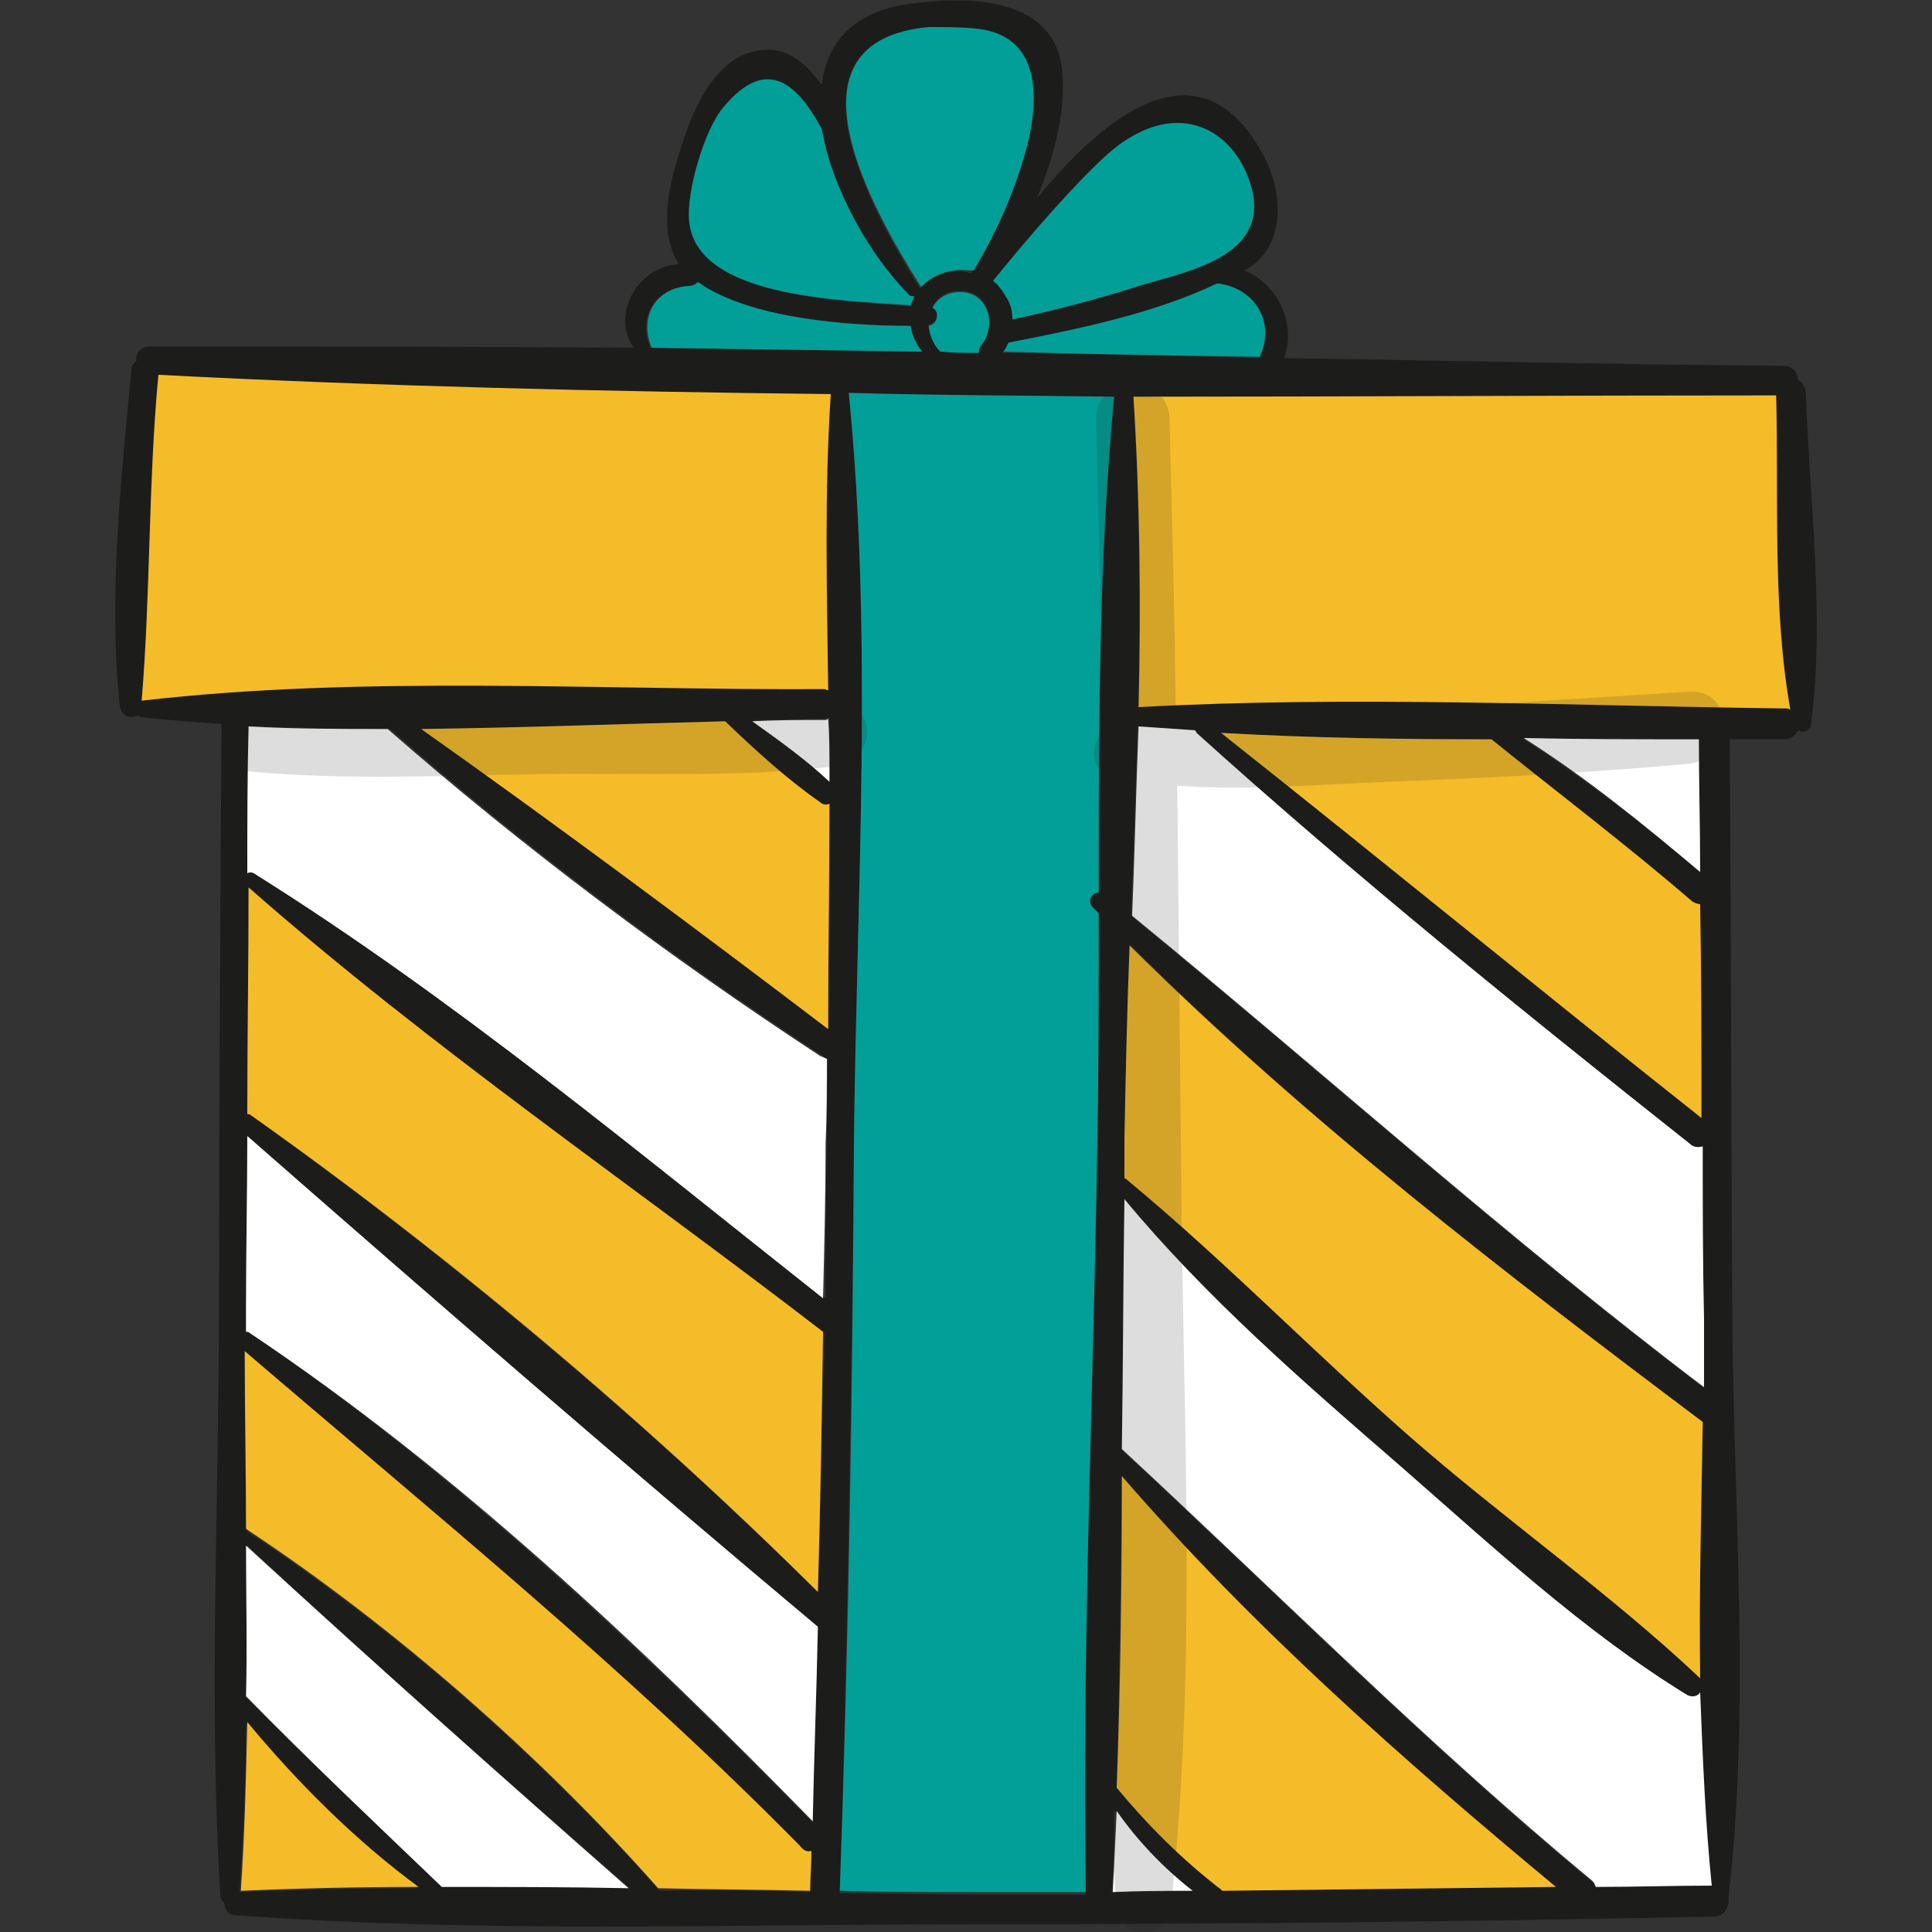 <?xml version="1.0" encoding="UTF-8"?> <svg xmlns="http://www.w3.org/2000/svg" xmlns:xlink="http://www.w3.org/1999/xlink" version="1.1" id="Слой_1" x="0px" y="0px" viewBox="0 0 150 150" style="enable-background:new 0 0 150 150;" xml:space="preserve"><rect x="0" y="0" width="150" height="150" fill="#333333" stroke="none"/> <style type="text/css"> .st0{fill:#1C1C1B;} .st1{fill:#F5BC2A;} .st2{fill:#FFFFFF;} .st3{fill:#029F98;} .st4{opacity:0.15;fill:#1C1C1B;} </style> <g> <path class="st0" d="M140.2,30.5c0.3,8.4,1.5,17.5,0.4,25.8c-0.1,0.5-0.7,0.6-1,0.4c-0.2,0.4-0.5,0.7-1.1,0.7c-1.4,0-2.8,0-4.2,0 c0.1,15,0.1,30,0.2,45c0.1,14.8,1.4,30.2-0.3,44.9c0.1,0.7-0.3,1.5-1.1,1.5c-19.1,0.4-38.3,0.6-57.4,0.6c-19.1,0-38.4,0.7-57.4-0.7 c-0.6,0-0.9-0.5-0.9-1c-0.2-0.1-0.3-0.3-0.3-0.6c-0.9-15.1-0.1-30.5-0.1-45.7c0-15.1,0.1-30.1,0.2-45.2c-2-0.1-4.1-0.3-6.1-0.5 c-0.2,0-0.3-0.1-0.4-0.2c-0.5,0.4-1.3,0.1-1.4-0.7c-0.9-8.5,0.1-17.5,0.9-26.1c0-0.3,0.2-0.5,0.4-0.7c-0.1-0.5,0.2-1,0.9-1.1 C24,26.9,36.6,26.9,49.2,27c-1.8-2.6,0.3-6.3,3.5-6.5c-1.5-2.4-0.9-5.6,0-8.5C53.6,9,55.3,4.4,59,3.9c2.1-0.3,3.6,1,4.8,2.7 c0.4-3.4,2.6-6,7.7-6.4C75.6-0.3,81.6,0,82.4,5c0.5,3.2-0.5,7-1.9,10.4C85.6,9.2,92.9,3,97.9,11.7c1.7,2.9,2.1,7.3-1.1,9.2 c-0.1,0-0.1,0.1-0.2,0.1c2.5,1,4.1,4,3.1,6.8c12.9,0.2,25.9,0.5,38.8,0.6c0.7,0,1.1,0.6,1.1,1.1C139.9,29.7,140.2,30,140.2,30.5z M138.5,55c0.2,0,0.4,0,0.5,0.1c-1.4-7.9-0.9-16.5-1.1-24.4c-16.6,0.1-33.2,0.2-49.9,0.1c0.5,8,0.5,16,0.4,24.1 C105,53.9,121.9,54.8,138.5,55z M123.9,146.5c3-0.1,6-0.1,9-0.1c-0.6-4.9-0.8-9.9-0.9-14.9c-0.2,0.3-0.6,0.4-1,0.2 c-8-4.9-15.3-11.7-22.3-17.8c-7.4-6.5-15-13.1-21.4-20.7c-0.1,6.5-0.1,12.9-0.2,19.4c12.1,11.2,23.7,22.9,36.5,33.5 C123.8,146.1,123.9,146.3,123.9,146.5z M132.2,107.7c0-1.8,0-3.6,0-5.3c0-4.5-0.1-8.9-0.1-13.4c-0.3,0.1-0.7,0.1-1-0.2 c-13.1-10.2-26-20.7-38.3-31.9c-0.1-0.1-0.1-0.1-0.1-0.2c-1.5-0.1-2.9-0.2-4.4-0.3c-0.1,4.9-0.3,9.8-0.5,14.7 C102.7,83.3,116.9,96.1,132.2,107.7z M132.1,86.8c0-5.5-0.1-11-0.1-16.6c-0.2,0-0.4-0.1-0.6-0.2c-5.1-4.4-10.4-8.4-15.6-12.6 c-7,0-14-0.1-21-0.5C107.3,66.8,119.7,76.9,132.1,86.8z M132,130.3c-0.1-6.6,0.1-13.3,0.2-19.9C116.9,98.9,101.4,87,87.8,73.4 c-0.2,5-0.3,10-0.4,15c0,1,0,2,0,3.1c0.1,0,0.1,0.1,0.2,0.1c7.6,6.3,14.5,13.4,21.8,19.9C116.7,117.9,124.9,123.6,132,130.3z M132,67.7c0-3.4-0.1-6.9-0.1-10.3c-4.5,0-9,0-13.6,0C123.1,60.5,127.6,64,132,67.7z M94.9,146.8c8.6-0.1,17.3-0.2,25.9-0.3 c-11.8-9.8-23.6-20.2-33.7-31.9c-0.1,8.1-0.2,16.2-0.4,24.2c2.4,2.9,5.1,5.6,8.1,7.9C94.9,146.7,94.9,146.8,94.9,146.8z M97.8,27.8 c1.3-2.8-0.5-5.4-3.3-5.7c-5,2.3-11.1,3.5-16.3,4.6c-0.1,0.3-0.2,0.5-0.4,0.7C84.5,27.5,91.2,27.6,97.8,27.8z M88.1,22.3 c3.8-1.2,10.4-2.2,9.1-7.6c-0.9-3.8-4.2-6.2-8-4.7c-2.3,0.9-3.4,2.1-5.1,3.9c-2.4,2.5-4.7,5.2-6.9,7.9c0.4,0.4,0.8,0.8,1.1,1.4 c0.2,0.5,0.3,1.1,0.4,1.6C81.8,24.1,84.9,23.3,88.1,22.3z M86.3,146.9c2.1,0,4.2,0,6.2-0.1c-2.3-1.9-4.3-3.9-6-6.3 C86.5,142.7,86.5,144.8,86.3,146.9z M85.3,69.3c0-12.9,0-25.8,1.2-38.5c-6.9,0-13.7-0.1-20.6-0.1c1.9,19.1,0.6,39,0.4,58.2 c-0.2,19.4-0.5,38.7-1.1,58.1c3.5,0,7,0.1,10.5,0.1c2.9,0,5.8,0,8.6,0c-0.3-19.5,0.6-39.1,0.9-58.5c0.1-5.8,0.1-11.7,0.1-17.5 c-0.2-0.2-0.3-0.3-0.5-0.5C84.3,69.9,84.7,69.3,85.3,69.3z M79.8,10.7c0.9-3.8,0.6-8.1-4.3-8.5c-1.1-0.1-2.3-0.1-3.5,0 c-11.8,1-4.2,14.3-0.7,20c0.1,0.1,0.1,0.1,0.1,0.2c0.7-0.7,1.6-1.2,2.6-1.3c0.5-0.1,0.9,0,1.4,0.1c0,0,0,0,0,0 C77.4,17.8,79,14.4,79.8,10.7z M76.2,26.7c1.4-1.7,0.4-4.4-2-4.1c-0.9,0.1-1.5,0.6-1.8,1.2c0.6,0.3,0.4,1.3-0.3,1.4 c0,0.7,0.3,1.5,0.9,2c1,0,2,0,3,0.1C76,27.2,76.1,26.9,76.2,26.7z M71,23c-0.2,0.1-0.4,0-0.6-0.1c-2.9-3-5.8-8.1-6.6-12.8 c-1.7-3.1-4.1-6-7.7-1.6c-1.4,1.7-2.8,6.4-2.6,8.7c0.5,5.9,11.7,6.1,17.2,6.6C70.8,23.4,70.9,23.2,71,23z M71.6,27.3 c-0.5-0.6-0.8-1.2-0.9-2c-5,0-11.9-0.6-16-3c-0.2-0.1-0.4-0.3-0.6-0.4c-0.1,0.1-0.3,0.2-0.6,0.3c-2.7,0.1-4,2.5-3,4.8 C57.5,27.1,64.6,27.2,71.6,27.3z M64.4,60.6c0-0.3,0-0.5,0-0.8c0-1.4,0-2.7,0-4.1c-0.1,0-0.2,0.1-0.3,0.1c-1.9,0-3.7,0.1-5.6,0.1 C60.5,57.4,62.6,59,64.4,60.6z M64.3,79.9c0-5.8,0.1-11.7,0.1-17.5c-0.2,0.1-0.5,0.1-0.7-0.1c-2.6-1.8-5.1-4-7.4-6.3 c-7.8,0.2-15.7,0.5-23.6,0.6C43.3,64.1,53.9,72,64.3,79.9z M64.2,88.8c0-2.2,0-4.4,0.1-6.6c-0.1,0-0.3-0.1-0.4-0.2 c-11.6-7.6-23.1-16.2-33.6-25.4c-3.6,0-7.2-0.1-10.8-0.2c0,3.8,0,7.6-0.1,11.4c0.2-0.1,0.3-0.1,0.5,0c15.5,9.7,29.9,21.7,44.2,33 C64.1,96.8,64.1,92.8,64.2,88.8z M64,53.5c0.1,0,0.2,0,0.3,0.1c-0.1-7.6-0.4-15.4,0.2-22.9c-17.4-0.2-34.8-0.6-52.2-1.5 C11.6,37.5,11.7,46,11,54.4C28.4,52.4,46.6,53.6,64,53.5z M64,103.5C63.9,103.5,63.9,103.5,64,103.5C49.1,92,33.4,81.3,19.3,68.9 c0,5.9-0.1,11.7-0.1,17.6c0.1,0,0.2,0,0.3,0.1c15.4,11,30.5,23.7,44,37C63.7,116.9,63.8,110.2,64,103.5z M63.1,141.5 c0.1-5,0.3-10.1,0.4-15.1C48.6,113.8,33.8,101,19.2,88.2c0,4.4-0.1,8.8-0.1,13.2c0,0.7,0,1.4,0,2c0.1,0,0.2,0,0.3,0.1 C35.3,114.3,49.6,127.8,63.1,141.5z M62.9,146.9c0-1,0.1-2.1,0.1-3.1c-0.3,0.1-0.6,0-0.8-0.3c-13.6-13.8-28.4-25.9-43.1-38.4 c0,4.6,0,9.2,0.1,13.8c11.5,7.6,22.9,17.6,32,27.9C55.1,146.7,59,146.8,62.9,146.9z M34.4,146.5c4.8,0,9.6,0,14.5,0.1 c-10-8.7-20-17.6-29.7-26.6c0,3.9,0,7.8,0,11.7C24.1,136.8,29.2,141.7,34.4,146.5z M18.6,146.9c4.6-0.2,9.2-0.3,13.8-0.3 c-4.8-3.7-9.4-8.1-13.3-12.8C19.1,138.1,18.9,142.5,18.6,146.9z"></path> <path class="st1" d="M139,55.1c-0.1-0.1-0.3-0.1-0.5-0.1c-16.6-0.2-33.5-1-50.1-0.1c0.2-8.1,0.1-16.1-0.4-24.1 c16.6,0,33.3-0.1,49.9-0.1C138.1,38.6,137.6,47.2,139,55.1z"></path> <path class="st2" d="M132.9,146.4c-3,0-6,0.1-9,0.1c-0.1-0.2-0.1-0.3-0.3-0.5c-12.8-10.6-24.3-22.2-36.5-33.5 c0.1-6.5,0.1-13,0.2-19.4c6.3,7.6,13.9,14.2,21.4,20.7c7.1,6.2,14.3,12.9,22.3,17.8c0.4,0.2,0.8,0.1,1-0.2 C132.2,136.5,132.4,141.5,132.9,146.4z"></path> <path class="st2" d="M132.3,102.4c0,1.8,0,3.5,0,5.3c-15.3-11.6-29.5-24.4-44.4-36.6c0.2-4.9,0.3-9.8,0.5-14.7 c1.5,0.1,2.9,0.2,4.4,0.3c0,0.1,0.1,0.1,0.1,0.2c12.3,11.1,25.3,21.6,38.3,31.9c0.3,0.3,0.7,0.3,1,0.2 C132.2,93.5,132.2,97.9,132.3,102.4z"></path> <path class="st1" d="M132,70.2c0.1,5.5,0.1,11,0.1,16.6c-12.5-9.9-24.8-20-37.3-29.9c7,0.4,14,0.5,21,0.5 c5.2,4.2,10.5,8.2,15.6,12.6C131.6,70.1,131.8,70.2,132,70.2z"></path> <path class="st1" d="M132.2,110.4c-0.1,6.6-0.3,13.3-0.2,19.9c-7.1-6.7-15.3-12.4-22.7-18.9C102,105,95.1,97.9,87.5,91.6 c-0.1-0.1-0.1-0.1-0.2-0.1c0-1,0-2.1,0-3.1c0.1-5,0.2-10,0.4-15C101.4,87,116.9,98.9,132.2,110.4z"></path> <path class="st2" d="M131.9,57.4c0,3.4,0.1,6.9,0.1,10.3c-4.4-3.7-8.8-7.3-13.7-10.4C122.9,57.4,127.4,57.4,131.9,57.4z"></path> <path class="st1" d="M120.8,146.5c-8.6,0.1-17.3,0.2-25.9,0.3c0,0-0.1-0.1-0.1-0.1c-3-2.3-5.7-5-8.1-7.9c0.3-8.1,0.4-16.1,0.4-24.2 C97.2,126.3,109,136.7,120.8,146.5z"></path> <path class="st3" d="M94.5,22c2.8,0.3,4.6,2.9,3.3,5.7c-6.6-0.1-13.3-0.2-19.9-0.4c0.2-0.2,0.3-0.5,0.4-0.7 C83.4,25.6,89.5,24.4,94.5,22z"></path> <path class="st3" d="M97.2,14.7c1.3,5.4-5.3,6.4-9.1,7.6c-3.1,1-6.3,1.8-9.5,2.5c0-0.6-0.1-1.1-0.4-1.6c-0.3-0.5-0.6-1-1.1-1.4 c2.2-2.7,4.5-5.4,6.9-7.9c1.7-1.7,2.9-3,5.1-3.9C93,8.5,96.2,10.9,97.2,14.7z"></path> <path class="st2" d="M92.6,146.8c-2.1,0-4.2,0-6.2,0.1c0.1-2.1,0.2-4.2,0.3-6.3C88.3,142.9,90.3,145,92.6,146.8z"></path> <path class="st3" d="M86.5,30.8c-1.2,12.7-1.2,25.6-1.2,38.5c-0.5,0-0.9,0.6-0.5,1.1c0.2,0.2,0.3,0.3,0.5,0.5 c0,5.9,0,11.7-0.1,17.5c-0.3,19.5-1.2,39-0.9,58.5c-2.9,0-5.8,0-8.6,0c-3.5,0-7,0-10.5-0.1c0.7-19.3,1-38.7,1.1-58.1 c0.2-19.1,1.5-39.1-0.4-58.2C72.8,30.7,79.6,30.7,86.5,30.8z"></path> <path class="st3" d="M75.6,2.2c4.9,0.4,5.1,4.7,4.3,8.5c-0.9,3.7-2.4,7.1-4.3,10.3c0,0,0,0,0,0C75,21,74.6,20.9,74.1,21 c-1,0.1-2,0.6-2.6,1.3c0-0.1,0-0.1-0.1-0.2c-3.5-5.6-11.2-18.9,0.7-20C73.2,2.1,74.4,2.1,75.6,2.2z"></path> <path class="st3" d="M74.2,22.7c2.4-0.3,3.3,2.4,2,4.1c-0.2,0.2-0.2,0.4-0.2,0.6c-1,0-2,0-3-0.1c-0.6-0.6-0.8-1.3-0.9-2 c0.7-0.1,0.9-1.1,0.3-1.4C72.7,23.3,73.3,22.8,74.2,22.7z"></path> <path class="st3" d="M70.5,22.8C70.6,23,70.8,23,71,23c-0.1,0.2-0.2,0.5-0.3,0.7c-5.5-0.4-16.7-0.6-17.2-6.6 c-0.2-2.3,1.2-7,2.6-8.7c3.6-4.4,6-1.5,7.7,1.6C64.6,14.7,67.6,19.9,70.5,22.8z"></path> <path class="st3" d="M70.7,25.3c0.1,0.7,0.4,1.4,0.9,2c-7-0.1-14-0.2-21-0.3c-1-2.4,0.3-4.7,3-4.8c0.2,0,0.4-0.1,0.6-0.3 c0.2,0.1,0.4,0.3,0.6,0.4C58.8,24.7,65.6,25.3,70.7,25.3z"></path> <path class="st2" d="M64.4,59.9c0,0.3,0,0.5,0,0.8c-1.8-1.7-3.9-3.2-6-4.7c1.9-0.1,3.8-0.1,5.6-0.1c0.1,0,0.2,0,0.3-0.1 C64.4,57.1,64.4,58.5,64.4,59.9z"></path> <path class="st1" d="M64.4,62.4c0,5.8-0.1,11.7-0.1,17.5C53.9,72,43.3,64.1,32.7,56.6c7.9-0.1,15.8-0.4,23.6-0.6 c2.3,2.2,4.8,4.5,7.4,6.3C63.9,62.5,64.2,62.5,64.4,62.4z"></path> <path class="st2" d="M64.2,82.2c0,2.2,0,4.4-0.1,6.6c0,4-0.1,8-0.2,12c-14.3-11.3-28.7-23.3-44.2-33c-0.2-0.1-0.3-0.1-0.5,0 c0-3.8,0-7.6,0.1-11.4c3.6,0.2,7.2,0.2,10.8,0.2c10.5,9.2,22,17.8,33.6,25.4C64,82.1,64.1,82.2,64.2,82.2z"></path> <path class="st1" d="M64.3,53.6c-0.1,0-0.2-0.1-0.3-0.1c-17.4,0.1-35.7-1.1-53,0.9c0.7-8.4,0.5-16.9,1.3-25.3 c17.3,0.9,34.7,1.3,52.2,1.5C64,38.2,64.2,45.9,64.3,53.6z"></path> <path class="st1" d="M63.9,103.4C63.9,103.5,63.9,103.5,63.9,103.4c-0.1,6.8-0.2,13.5-0.4,20.2c-13.5-13.4-28.6-26.1-44-37 c-0.1-0.1-0.2-0.1-0.3-0.1c0-5.9,0.1-11.7,0.1-17.6C33.4,81.3,49.1,92,63.9,103.4z"></path> <path class="st2" d="M63.5,126.3c-0.1,5-0.3,10.1-0.4,15.1c-13.4-13.7-27.7-27.2-43.7-37.9c-0.1-0.1-0.2-0.1-0.3-0.1 c0-0.7,0-1.4,0-2c0-4.4,0.1-8.8,0.1-13.2C33.8,101,48.6,113.8,63.5,126.3z"></path> <path class="st1" d="M63,143.7c0,1-0.1,2.1-0.1,3.1c-3.9-0.1-7.9-0.1-11.8-0.2c-9.1-10.3-20.5-20.3-32-27.9c0-4.6-0.1-9.2-0.1-13.8 c14.7,12.6,29.5,24.6,43.1,38.4C62.4,143.7,62.7,143.8,63,143.7z"></path> <path class="st2" d="M48.8,146.6c-4.8-0.1-9.6-0.1-14.5-0.1c-5.1-4.9-10.2-9.7-15.2-14.8c0.1-3.9,0-7.8,0-11.7 C28.9,129,38.9,137.9,48.8,146.6z"></path> <path class="st1" d="M32.5,146.5c-4.6,0-9.2,0.1-13.8,0.3c0.3-4.4,0.4-8.7,0.5-13.1C23.1,138.4,27.6,142.9,32.5,146.5z"></path> <path class="st4" d="M64.8,54.3c-7.9-0.7-16,0.1-23.9,0.3c-7.3,0.2-14.8,0.1-22.1,1.1c-2.6,0.3-1.6,4,0.6,4.2 c7.5,0.7,15.2,0.3,22.7,0.2c7.5-0.1,15.3,0.3,22.7-0.6C68.1,59.1,68.2,54.6,64.8,54.3z"></path> <path class="st4" d="M131.1,53.7c-7.8,0.5-15.5,1-23.3,1.4c-5.4,0.3-11,0.1-16.5,0.7c-0.1-7.8-0.3-15.5-0.5-23.3 c-0.1-3.6-5.7-3.6-5.7,0c0.2,8.1,0.4,16.3,0.5,24.4c-0.9,0.8-0.9,2.5,0.1,3.2c0.2,10.1,0.3,20.1,0.4,30.2 c0.1,19.1-1.1,38.7,0.6,57.7c0.2,2.7,3.9,2.7,4.2,0c2.1-19,0.9-38.6,0.8-57.7c-0.1-9.8-0.2-19.5-0.3-29.3c5.4,0.4,11-0.1,16.4-0.3 c7.8-0.3,15.6-0.7,23.3-1.4C134.7,58.9,134.7,53.4,131.1,53.7z"></path> </g> <g> </g> <g> </g> <g> </g> <g> </g> <g> </g> </svg> 